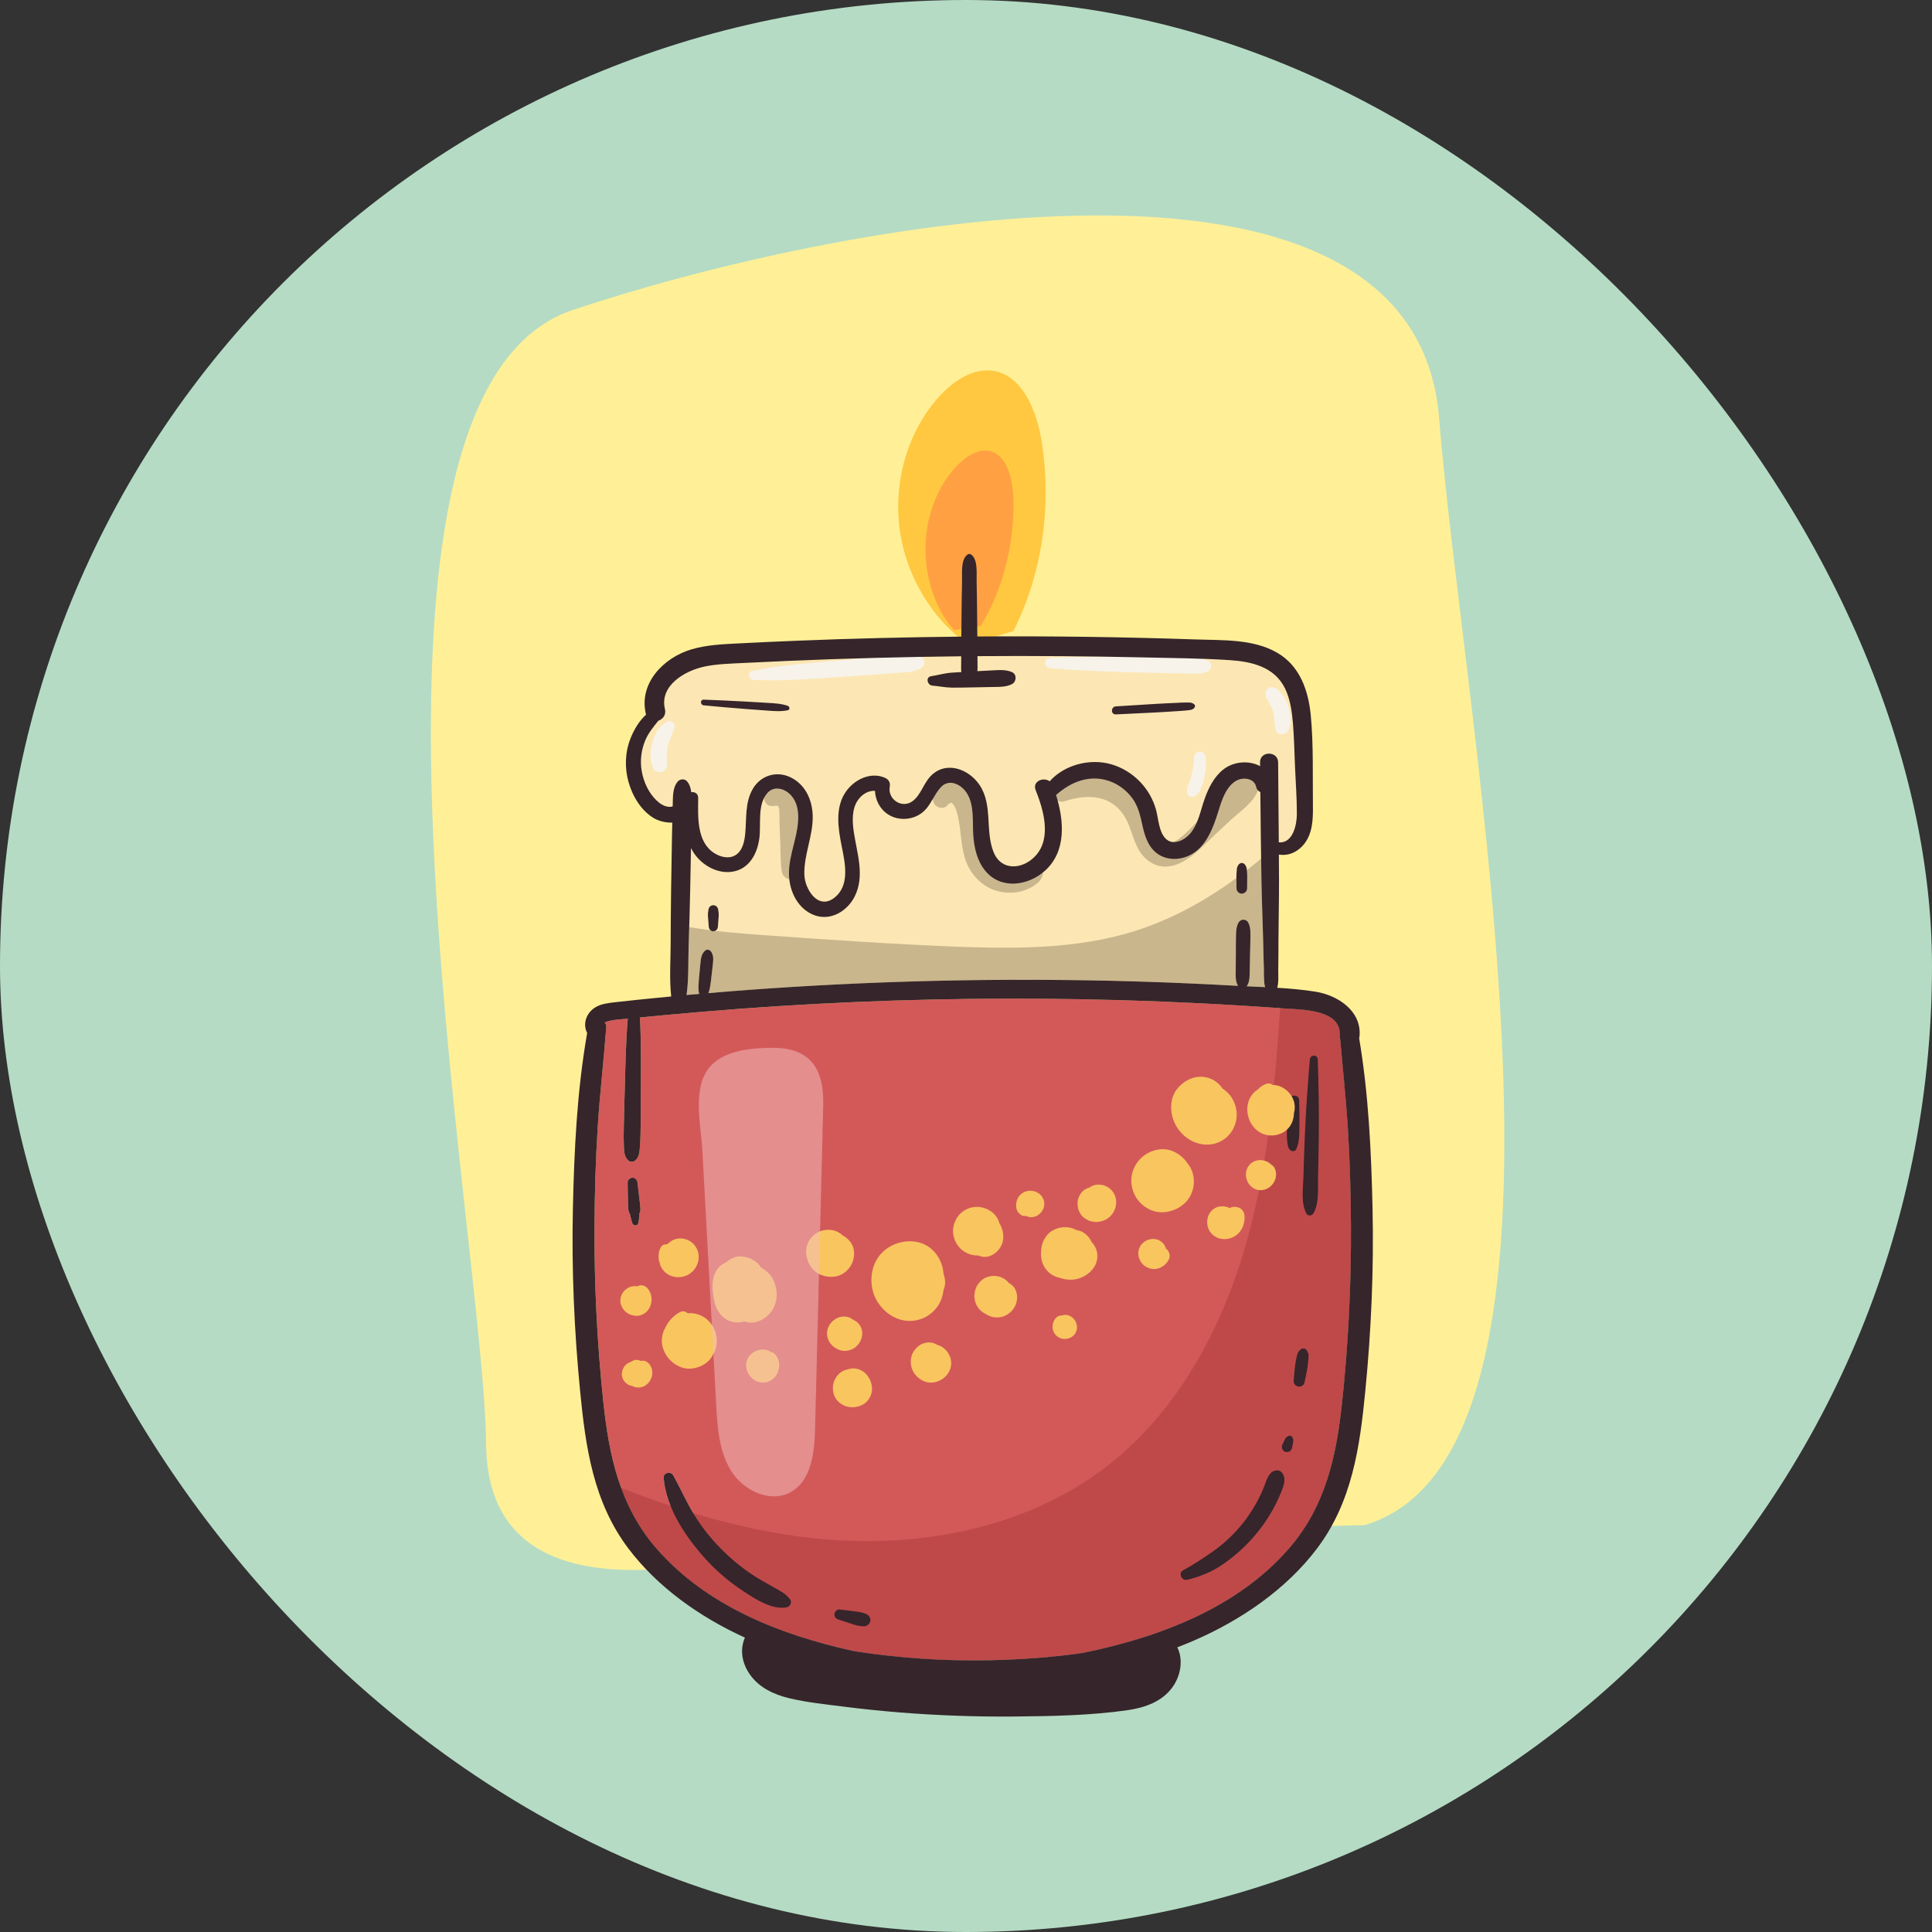 <svg width="210" height="210" viewBox="0 0 210 210" fill="none" xmlns="http://www.w3.org/2000/svg">
    <rect x="0" y="0" width="210" height="210" fill="#333333" stroke="none"/>
    <g clip-path="url(#clip0_2013_2682)">
        <path d="M210 0H0V210H210V0Z" fill="#B5DBC4" />
        <path
            d="M89.145 167.27C86.653 167.116 53.057 179.801 52.84 156.993C52.622 134.183 34.525 42.998 62.236 33.702C89.947 24.406 153.75 11.654 156.429 45.474C159.106 79.295 174.878 157.85 148.329 165.776"
            fill="#FFF097" />
        <path
            d="M105.271 70.065C101.168 67.228 98.303 62.287 97.734 57.062C97.164 51.835 98.902 46.439 102.307 42.86C103.958 41.124 106.27 39.755 108.526 40.436C111.356 41.29 112.721 44.85 113.227 48.01C114.355 55.054 113.257 62.432 110.162 68.589"
            fill="#FFC840" />
        <path
            d="M103.714 68.504C101.644 66.203 100.462 62.638 100.604 59.123C100.744 55.608 102.205 52.219 104.448 50.206C105.536 49.229 106.964 48.564 108.179 49.248C109.704 50.105 110.16 52.602 110.166 54.743C110.181 59.519 108.905 64.284 106.609 68.035"
            fill="#FFA143" />
        <path
            d="M72.74 87.7C72.206 87.673 71.731 87.361 71.357 86.998C70.496 86.164 69.968 85.014 69.757 83.844C69.557 82.732 69.695 81.544 70.126 80.501C70.467 79.678 71.016 79.016 71.56 78.34C72.042 78.174 72.429 77.715 72.277 77.078C71.661 74.503 74.474 72.897 76.562 72.456C77.926 72.168 79.332 72.139 80.719 72.067C82.363 71.983 84.008 71.906 85.653 71.836C91.925 71.568 98.202 71.402 104.479 71.336C104.477 71.668 104.476 71.999 104.473 72.33C104.472 72.57 104.456 72.813 104.499 73.05C104.138 73.072 103.777 73.088 103.417 73.116C102.662 73.174 101.944 73.388 101.199 73.503C100.584 73.597 100.794 74.478 101.337 74.523C102.063 74.582 102.77 74.739 103.501 74.744C104.222 74.748 104.943 74.733 105.664 74.718C106.386 74.704 107.107 74.689 107.828 74.674C108.534 74.66 109.4 74.7 110.03 74.341C110.481 74.084 110.537 73.313 110.03 73.072C109.364 72.754 108.549 72.831 107.828 72.869C107.298 72.896 106.768 72.924 106.237 72.95C106.26 72.745 106.255 72.534 106.254 72.329C106.252 71.993 106.251 71.657 106.248 71.321C112.263 71.276 118.278 71.323 124.291 71.457C127.411 71.526 130.549 71.55 133.664 71.754C136.065 71.911 138.529 72.484 139.674 74.825C140.236 75.974 140.429 77.322 140.534 78.585C140.665 80.157 140.694 81.74 140.76 83.315C140.833 85.038 140.968 86.772 140.963 88.498C140.961 89.64 140.531 91.695 139 91.559C138.981 88.661 138.955 85.764 138.927 82.866C138.915 81.601 136.948 81.598 136.96 82.866C136.961 83.003 136.962 83.141 136.964 83.279C135.777 82.618 134.086 82.764 132.989 83.624C131.959 84.43 131.366 85.629 130.936 86.838C130.492 88.087 130.254 89.554 129.376 90.598C128.769 91.318 127.521 91.962 126.718 91.171C125.958 90.42 125.925 89.028 125.664 88.053C125.03 85.685 123.146 83.753 120.786 83.072C118.486 82.409 115.694 83.117 114.093 84.925C113.415 84.416 112.191 84.929 112.57 85.878C113.417 87.996 114.324 91.07 112.577 93.001C111.199 94.523 108.827 94.737 107.981 92.58C107.068 90.255 107.929 87.487 106.473 85.323C105.282 83.554 102.784 82.649 101.138 84.378C100.375 85.179 100.07 86.463 99.156 87.107C98.012 87.911 96.472 86.873 96.712 85.519C96.797 85.045 96.585 84.703 96.146 84.521C94.554 83.864 92.785 84.779 91.887 86.134C90.752 87.848 91.107 90.072 91.484 91.96C91.855 93.803 92.424 96.291 90.64 97.619C88.886 98.924 87.48 96.624 87.43 95.08C87.361 92.904 88.39 90.855 88.337 88.671C88.296 86.938 87.528 85.243 85.895 84.475C84.364 83.756 82.652 84.304 81.812 85.771C80.96 87.258 81.158 88.963 81.004 90.598C80.925 91.442 80.723 92.467 79.944 92.95C79.225 93.396 78.305 93.153 77.637 92.73C75.701 91.5 75.871 88.74 75.891 86.739C75.895 86.247 75.503 86.049 75.139 86.11C75.083 85.668 74.957 85.249 74.668 84.914C74.433 84.642 73.94 84.66 73.702 84.914C73.07 85.592 73.154 86.698 73.121 87.573C73.12 87.599 73.12 87.625 73.119 87.65C73.008 87.685 72.885 87.706 72.74 87.7Z"
            fill="#FCE7B4" />
        <path
            d="M135.921 102.03C135.921 101.47 135.965 100.756 135.669 100.251C135.438 99.856 134.867 99.878 134.637 100.251C134.34 100.734 134.362 101.426 134.34 101.964C134.329 102.546 134.329 103.127 134.329 103.698C134.329 104.258 134.318 104.818 134.318 105.367C134.318 105.938 134.252 106.629 134.56 107.145L134.571 107.156C134.461 107.156 134.351 107.145 134.241 107.145C128.149 106.794 122.045 106.596 115.953 106.52C103.789 106.388 91.637 106.794 79.518 107.738C78.672 107.804 77.838 107.881 77.004 107.947C77.092 107.727 77.147 107.497 77.179 107.255C77.256 106.827 77.3 106.388 77.355 105.96C77.399 105.543 77.443 105.136 77.487 104.73C77.542 104.28 77.564 103.808 77.289 103.424C77.124 103.204 76.839 103.149 76.62 103.347C76.246 103.676 76.191 104.17 76.136 104.642C76.093 105.049 76.06 105.455 76.016 105.861C75.983 106.267 75.939 106.684 75.928 107.09C75.906 107.409 75.917 107.727 76.005 108.034C75.544 108.078 75.083 108.111 74.633 108.155C74.863 106.399 74.797 104.566 74.852 102.809C74.874 102.129 74.896 101.448 74.918 100.767C74.962 99.417 74.995 98.067 75.017 96.716C75.05 95.202 75.083 93.687 75.105 92.172C75.214 92.38 75.324 92.578 75.456 92.775C76.356 94.082 78.025 95.015 79.638 94.74C81.45 94.433 82.317 92.787 82.537 91.107C82.734 89.581 82.295 87.462 83.404 86.2C83.953 85.574 84.787 85.585 85.457 86.002C86.302 86.54 86.686 87.451 86.752 88.428C86.895 90.69 85.698 92.808 85.753 95.081C85.797 96.914 86.752 98.857 88.574 99.494C90.331 100.109 92.109 99.011 92.899 97.441C94.03 95.18 93.141 92.743 92.801 90.415C92.636 89.285 92.57 87.923 93.273 86.946C93.712 86.321 94.381 85.925 95.106 85.958C95.15 86.979 95.633 87.945 96.533 88.527C97.664 89.252 99.201 89.142 100.244 88.329C101.188 87.572 101.484 86.376 102.296 85.53C103.197 84.586 104.514 85.278 105.107 86.233C105.93 87.55 105.688 89.329 105.798 90.799C105.897 92.183 106.204 93.588 107.116 94.664C108.806 96.716 111.748 96.277 113.57 94.653C115.92 92.556 115.667 89.208 114.789 86.409C116.359 85.003 118.39 84.169 120.508 84.871C121.529 85.212 122.473 85.914 123.099 86.793C123.736 87.682 123.944 88.67 124.175 89.713C124.394 90.701 124.691 91.733 125.426 92.468C126.195 93.237 127.271 93.5 128.324 93.291C130.849 92.797 131.771 90.284 132.452 88.121C132.803 86.957 133.242 85.541 134.351 84.871C135.076 84.432 136.327 84.553 136.536 85.508C136.602 85.816 136.777 86.002 136.997 86.09C137.019 88.505 137.041 90.92 137.074 93.335C137.085 94.137 137.096 94.927 137.107 95.728C137.151 97.847 137.238 99.966 137.293 102.085C137.315 103.138 137.337 104.203 137.381 105.257C137.392 105.828 137.326 106.651 137.513 107.299C136.843 107.266 136.173 107.233 135.504 107.2C135.526 107.178 135.537 107.167 135.559 107.145C135.866 106.662 135.822 105.982 135.833 105.433C135.855 104.862 135.866 104.28 135.877 103.698C135.888 103.149 135.91 102.59 135.921 102.03Z"
            fill="#FCE7B4" />
        <path
            d="M146.844 133.228C146.877 139.639 146.558 146.039 145.878 152.417C145.274 158.104 144.143 163.691 140.093 168.335C134.593 174.636 126.37 177.886 117.731 179.664C116.875 179.785 116.03 179.895 115.184 179.982C112.692 180.257 110.2 180.399 107.697 180.454C102.746 180.575 97.763 180.246 92.867 179.477C84.546 177.666 76.686 174.428 71.372 168.335C69.594 166.293 68.364 164.054 67.508 161.715C66.421 158.74 65.916 155.601 65.587 152.417C64.906 146.039 64.588 139.639 64.621 133.228C64.643 129.65 64.742 126.06 64.961 122.481C65.192 118.859 65.631 115.247 65.894 111.624C65.916 111.427 65.84 111.262 65.719 111.13C66.366 110.834 67.805 110.768 68.035 110.746C68.101 110.746 68.167 110.735 68.233 110.724C68.024 113.238 67.98 115.752 67.914 118.266C67.881 119.605 67.826 120.944 67.805 122.284C67.793 122.953 67.772 123.623 67.805 124.292C67.826 124.94 67.782 125.643 68.266 126.126C68.496 126.345 68.836 126.334 69.067 126.126C69.55 125.687 69.517 125.039 69.561 124.435C69.627 123.722 69.627 122.997 69.638 122.284C69.66 120.944 69.649 119.605 69.649 118.266C69.66 115.708 69.704 113.15 69.55 110.603C70.428 110.515 71.317 110.428 72.196 110.34C74.962 110.087 77.739 109.846 80.517 109.648C86.028 109.231 91.549 108.946 97.071 108.759C108.159 108.397 119.268 108.496 130.355 109.044C133.286 109.187 136.217 109.363 139.148 109.582C139.291 109.593 139.423 109.604 139.566 109.615C141.3 109.736 145.131 109.692 145.592 111.932C145.603 112.107 145.625 112.283 145.636 112.47V112.601C145.625 112.755 145.647 112.876 145.68 112.996C145.944 116.158 146.295 119.32 146.493 122.481C146.723 126.06 146.822 129.65 146.844 133.228Z"
            fill="#D35959" />
        <path
            d="M138.61 159.845C137.903 160.018 137.671 160.874 137.446 161.473C137.234 162.037 136.98 162.583 136.697 163.115C136.115 164.212 135.411 165.241 134.586 166.169C133.761 167.099 132.834 167.944 131.813 168.655C130.789 169.367 129.711 170.093 128.608 170.675C128.025 170.982 128.432 171.867 129.047 171.715C130.428 171.374 131.653 170.896 132.835 170.091C133.966 169.32 135.018 168.424 135.942 167.413C136.867 166.402 137.687 165.282 138.354 164.085C138.703 163.457 139.005 162.807 139.276 162.143C139.545 161.484 139.854 160.627 139.306 160.031C139.131 159.84 138.851 159.786 138.61 159.845Z"
            fill="#FCE7B4" />
        <path
            d="M140.541 156.376C140.526 156.32 140.497 156.267 140.474 156.214C140.444 156.146 140.345 156.077 140.275 156.062C140.186 156.042 140.099 156.051 140.019 156.095C139.933 156.142 139.856 156.203 139.784 156.271C139.701 156.349 139.661 156.459 139.613 156.56C139.544 156.704 139.475 156.849 139.407 156.993C139.356 157.081 139.331 157.174 139.33 157.276C139.336 157.325 139.343 157.376 139.349 157.425C139.376 157.52 139.424 157.602 139.493 157.672C139.544 157.727 139.604 157.765 139.673 157.789C139.817 157.85 139.961 157.85 140.105 157.789C140.174 157.765 140.234 157.727 140.285 157.672C140.354 157.602 140.402 157.52 140.429 157.425C140.462 157.263 140.493 157.1 140.526 156.937C140.534 156.896 140.543 156.855 140.55 156.815C140.554 156.797 140.557 156.78 140.561 156.762C140.583 156.65 140.586 156.589 140.564 156.478C140.556 156.443 140.549 156.409 140.541 156.376Z"
            fill="#FCE7B4" />
        <path
            d="M141.356 146.696C141.218 146.818 141.084 146.971 141.027 147.147C140.983 147.282 140.96 147.427 140.929 147.566C140.87 147.829 140.82 148.088 140.784 148.355C140.704 148.943 140.668 149.538 140.617 150.13C140.592 150.425 140.863 150.68 141.134 150.716C141.41 150.753 141.729 150.581 141.789 150.289C141.901 149.747 142.029 149.205 142.113 148.659C142.16 148.352 142.193 148.051 142.211 147.741C142.22 147.601 142.241 147.453 142.235 147.312C142.229 147.128 142.139 146.94 142.041 146.785C141.885 146.536 141.571 146.506 141.356 146.696Z"
            fill="#FCE7B4" />
        <path
            d="M69.293 128.553C69.259 128.264 69.07 128.015 68.756 128.015C68.47 128.015 68.213 128.261 68.219 128.553C68.234 129.286 68.243 130.02 68.261 130.753C68.266 130.922 68.277 131.091 68.287 131.261C68.293 131.39 68.295 131.521 68.327 131.647C68.358 131.766 68.437 131.863 68.471 131.977C68.566 132.299 68.61 132.636 68.733 132.957C68.842 133.24 69.293 133.304 69.374 132.957C69.42 132.76 69.452 132.562 69.476 132.361C69.496 132.198 69.483 132.013 69.522 131.854C69.537 131.799 69.572 131.744 69.586 131.688C69.618 131.559 69.614 131.434 69.603 131.304C69.587 131.121 69.574 130.937 69.553 130.754C69.472 130.02 69.38 129.286 69.293 128.553Z"
            fill="#FCE7B4" />
        <path
            d="M84.06 172.509C83.363 172.118 82.663 171.73 81.989 171.3C80.653 170.446 79.439 169.429 78.324 168.302C77.207 167.171 76.227 165.919 75.402 164.559C74.578 163.196 73.95 161.735 73.168 160.352C72.909 159.894 72.087 160.07 72.133 160.632C72.411 163.991 74.628 167.214 76.853 169.63C78.018 170.894 79.359 172.004 80.791 172.952C82.071 173.799 83.969 175.046 85.553 174.697C85.885 174.623 86.109 174.15 85.894 173.86C85.413 173.214 84.76 172.902 84.06 172.509Z"
            fill="#FCE7B4" />
        <path
            d="M94.254 175.483C94.177 175.442 94.052 175.391 93.985 175.368C93.866 175.327 93.737 175.284 93.613 175.255C93.33 175.191 93.025 175.156 92.737 175.125C92.239 175.069 91.743 175.009 91.245 174.944C90.975 174.908 90.736 175.181 90.704 175.421C90.667 175.697 90.835 175.941 91.099 176.026C91.576 176.176 92.051 176.332 92.525 176.492C92.75 176.568 92.985 176.644 93.218 176.696C93.385 176.733 93.574 176.754 93.742 176.77C93.998 176.795 94.225 176.741 94.418 176.555C94.57 176.409 94.667 176.128 94.585 175.923C94.513 175.744 94.434 175.578 94.254 175.483Z"
            fill="#FCE7B4" />
        <path
            d="M142.374 115.163C142.13 118.017 141.934 120.848 141.818 123.712C141.762 125.113 141.715 126.512 141.677 127.914C141.642 129.183 141.384 130.738 141.995 131.903C142.151 132.199 142.589 132.175 142.75 131.903C143.418 130.779 143.234 129.173 143.266 127.914C143.301 126.514 143.329 125.113 143.345 123.712C143.38 120.851 143.332 118.02 143.239 115.163C143.22 114.599 142.421 114.614 142.374 115.163Z"
            fill="#FCE7B4" />
        <path
            d="M140.895 124.911C141.277 124.107 141.227 123.125 141.24 122.255C141.253 121.379 141.231 120.502 141.217 119.626C141.206 118.898 140.15 118.914 140.097 119.626C140.033 120.486 139.96 121.344 139.922 122.206C139.904 122.633 139.86 123.068 139.879 123.496C139.897 123.919 139.918 124.411 140.078 124.805C140.207 125.119 140.712 125.295 140.895 124.911Z"
            fill="#FCE7B4" />
        <path
            d="M135.444 94.185C135.393 94.08 135.339 93.984 135.248 93.906C135.08 93.765 134.876 93.764 134.707 93.906C134.616 93.983 134.562 94.08 134.512 94.185C134.435 94.348 134.432 94.516 134.422 94.691C134.409 94.893 134.39 95.096 134.391 95.298C134.393 95.719 134.4 96.139 134.404 96.559C134.407 96.858 134.665 97.146 134.978 97.133C135.292 97.118 135.549 96.88 135.552 96.559C135.557 96.138 135.563 95.718 135.565 95.298C135.567 95.096 135.547 94.893 135.535 94.691C135.523 94.517 135.52 94.347 135.444 94.185Z"
            fill="#FCE7B4" />
        <path
            d="M78.09 99.056C78.085 99.018 78.08 98.98 78.075 98.942C78.053 98.776 78.017 98.664 77.898 98.541C77.71 98.345 77.362 98.344 77.173 98.541C77.08 98.638 77.024 98.738 77.006 98.871C76.998 98.927 76.992 98.981 76.984 99.037C76.973 99.12 76.963 99.202 76.952 99.284C76.933 99.443 76.954 99.601 76.966 99.759C76.991 100.081 77.015 100.403 77.039 100.726C77.059 100.984 77.253 101.235 77.535 101.222C77.821 101.209 78.01 101.004 78.031 100.726C78.055 100.403 78.08 100.081 78.104 99.759C78.116 99.601 78.138 99.443 78.118 99.284C78.108 99.208 78.099 99.132 78.09 99.056Z"
            fill="#FCE7B4" />
        <path
            d="M76.491 76.667C78.034 76.813 79.574 76.955 81.118 77.07C81.89 77.127 82.661 77.184 83.432 77.241C84.168 77.295 84.909 77.355 85.633 77.199C85.888 77.144 85.844 76.801 85.633 76.725C84.934 76.474 84.17 76.443 83.432 76.399C82.661 76.353 81.89 76.308 81.118 76.262C79.576 76.171 78.035 76.108 76.491 76.049C76.087 76.032 76.101 76.629 76.491 76.667Z"
            fill="#FCE7B4" />
        <path
            d="M121.287 77.653C122.758 77.581 124.228 77.509 125.699 77.437C126.407 77.402 127.115 77.353 127.823 77.307C128.204 77.281 128.587 77.266 128.967 77.221C129.277 77.185 129.594 77.192 129.813 76.947C129.908 76.841 129.928 76.663 129.813 76.56C129.562 76.335 129.293 76.359 128.967 76.358C128.586 76.357 128.204 76.382 127.823 76.4C127.115 76.433 126.407 76.461 125.699 76.505C124.228 76.596 122.758 76.688 121.287 76.779C120.729 76.814 120.723 77.681 121.287 77.653Z"
            fill="#FCE7B4" />
        <path
            d="M135.921 102.03C135.921 101.47 135.965 100.756 135.669 100.251C135.438 99.856 134.867 99.878 134.637 100.251C134.34 100.734 134.362 101.426 134.34 101.964C134.329 102.546 134.329 103.128 134.329 103.698C134.329 104.258 134.318 104.818 134.318 105.367C134.318 105.938 134.252 106.629 134.56 107.145L134.571 107.156C134.461 107.156 134.351 107.145 134.241 107.145C128.149 106.794 122.045 106.596 115.953 106.52C103.789 106.388 91.637 106.794 79.518 107.738C78.672 107.804 77.838 107.881 77.004 107.947C77.092 107.727 77.147 107.497 77.179 107.255C77.256 106.827 77.3 106.388 77.355 105.96C77.399 105.543 77.443 105.136 77.487 104.73C77.542 104.28 77.564 103.808 77.289 103.424C77.124 103.204 76.839 103.149 76.62 103.347C76.246 103.676 76.191 104.17 76.136 104.642C76.093 105.049 76.06 105.455 76.016 105.861C75.983 106.267 75.939 106.684 75.928 107.09C75.906 107.409 75.917 107.727 76.005 108.035C75.544 108.078 75.083 108.111 74.633 108.155C74.863 106.399 74.797 104.566 74.852 102.809C74.874 102.129 74.896 101.448 74.918 100.767C77.706 101.261 80.539 101.47 83.371 101.668C90.221 102.151 97.082 102.634 103.943 102.897C110.475 103.139 117.127 103.16 123.363 101.195C128.423 99.593 132.979 96.76 137.074 93.335C137.085 94.137 137.096 94.927 137.107 95.729C137.151 97.847 137.238 99.966 137.293 102.085C137.315 103.139 137.337 104.203 137.381 105.257C137.392 105.828 137.326 106.651 137.513 107.299C136.843 107.266 136.173 107.233 135.504 107.2C135.526 107.178 135.537 107.167 135.559 107.145C135.866 106.662 135.822 105.982 135.833 105.433C135.855 104.862 135.866 104.28 135.877 103.698C135.888 103.15 135.91 102.59 135.921 102.03Z"
            fill="#C9B68D" />
        <path
            d="M87.209 91.182C87.172 90.149 87.179 89.101 87.059 88.073C86.928 86.945 86.476 85.855 85.325 85.455C84.832 85.283 84.217 85.271 83.756 85.539C83.241 85.839 82.948 86.427 83.097 87.009C83.182 87.34 83.544 87.647 83.9 87.619C83.938 87.616 83.975 87.621 84.013 87.618C84.043 87.616 84.245 87.592 84.304 87.579C84.37 87.583 84.493 87.584 84.529 87.572C84.532 87.571 84.528 87.57 84.531 87.569C84.54 87.571 84.537 87.571 84.548 87.573C84.556 87.585 84.567 87.596 84.578 87.602C84.589 87.621 84.599 87.638 84.61 87.657L84.611 87.659C84.639 87.736 84.655 87.815 84.675 87.893C84.684 87.926 84.685 87.927 84.688 87.934C84.689 87.942 84.688 87.938 84.689 87.947C84.699 88.029 84.704 88.112 84.707 88.195C84.728 88.614 84.718 89.034 84.732 89.454C84.762 90.303 84.79 91.154 84.82 92.004C84.852 92.927 84.834 93.877 84.99 94.789C85.088 95.359 85.748 95.695 86.27 95.624C86.879 95.542 87.222 95.066 87.281 94.479C87.389 93.405 87.246 92.263 87.209 91.182Z"
            fill="#C9B68D" />
        <path
            d="M112.381 93.773C111.867 93.711 111.445 94.054 111.012 94.272C110.753 94.402 110.375 94.525 110.137 94.564C109.458 94.673 108.782 94.5 108.216 94.097C107.062 93.277 106.938 91.743 106.806 90.459C106.639 88.829 106.506 86.856 105.253 85.642C104.586 84.997 103.652 84.702 102.75 84.966C101.773 85.251 101.18 86.158 101.463 87.16C101.669 87.887 102.718 88.059 103.103 87.383C103.142 87.368 103.178 87.352 103.231 87.332C103.277 87.295 103.327 87.267 103.377 87.239C103.38 87.239 103.379 87.238 103.382 87.238C103.477 87.291 103.554 87.361 103.635 87.469C103.955 87.898 104.107 88.606 104.215 89.201C104.495 90.725 104.465 92.338 105.076 93.813C105.724 95.378 107.093 96.638 108.794 96.942C109.654 97.095 110.554 97.072 111.379 96.765C112.237 96.446 113.407 95.821 113.369 94.76C113.348 94.178 112.929 93.84 112.381 93.773Z"
            fill="#C9B68D" />
        <path
            d="M135.208 84.397C133.92 84.859 133.043 86.189 132.132 87.173C131.157 88.228 130.183 89.291 129.158 90.298C128.557 90.886 127.436 91.96 126.493 91.631C125.729 91.366 125.502 90.13 125.274 89.472C124.572 87.452 123.341 85.777 121.342 84.886C119.188 83.924 116.608 84.062 114.785 85.604C114.096 86.185 114.831 87.382 115.661 87.109C117.909 86.369 120.365 86.286 121.956 88.338C123.196 89.935 123.079 92.252 124.786 93.538C126.878 95.115 129.126 93.562 130.687 92.05C131.71 91.057 132.742 90.077 133.793 89.114C134.824 88.169 136.237 87.257 136.726 85.918C137.04 85.058 136.063 84.09 135.208 84.397Z"
            fill="#C9B68D" />
        <path
            d="M100.173 71.475C99.535 71.162 98.78 71.182 98.081 71.235C97.31 71.294 96.54 71.354 95.77 71.412C94.183 71.534 92.598 71.68 91.011 71.816C87.916 72.082 84.816 72.294 81.77 72.929C81.204 73.046 81.369 73.87 81.901 73.897C84.988 74.06 88.065 73.795 91.146 73.589C92.643 73.489 94.139 73.398 95.633 73.283C96.404 73.224 97.174 73.165 97.944 73.107C98.675 73.051 99.554 73.018 100.172 72.586C100.537 72.332 100.641 71.705 100.173 71.475Z"
            fill="#F7F3EB" />
        <path
            d="M131.363 71.873C130.795 71.502 130.078 71.527 129.419 71.514C128.692 71.499 127.965 71.487 127.237 71.472C125.782 71.445 124.328 71.42 122.873 71.403C119.96 71.37 117.057 71.365 114.146 71.507C113.421 71.543 113.437 72.559 114.146 72.623C117.053 72.881 119.956 72.989 122.873 73.072C124.328 73.112 125.782 73.145 127.237 73.175C127.965 73.19 128.691 73.207 129.419 73.22C130.079 73.232 130.779 73.274 131.363 72.925C131.768 72.681 131.743 72.121 131.363 71.873Z"
            fill="#F7F3EB" />
        <path
            d="M140.038 76.82C139.904 76.417 139.731 76.012 139.493 75.659C139.214 75.246 138.774 74.677 138.213 74.703C137.827 74.722 137.594 74.993 137.552 75.364C137.508 75.765 137.851 76.177 138.031 76.514C138.069 76.586 138.104 76.658 138.141 76.731C138.158 76.767 138.177 76.803 138.194 76.839C138.198 76.846 138.226 76.913 138.237 76.935L138.238 76.939C138.253 76.977 138.267 77.015 138.28 77.053C138.311 77.139 138.338 77.226 138.364 77.312C138.409 77.468 138.445 77.626 138.473 77.786C138.476 77.797 138.479 77.823 138.483 77.849C138.484 77.862 138.486 77.874 138.486 77.881C138.494 77.961 138.499 78.043 138.504 78.123C138.528 78.524 138.558 78.916 138.652 79.309C138.802 79.931 139.641 79.979 139.959 79.479C140.46 78.692 140.32 77.663 140.038 76.82Z"
            fill="#F7F3EB" />
        <path
            d="M131.043 82.331C131.011 82.004 130.775 81.685 130.412 81.701C130.066 81.717 129.789 81.978 129.782 82.331C129.779 82.503 129.77 82.673 129.756 82.844C129.749 82.924 129.741 83.003 129.732 83.083C129.73 83.102 129.73 83.102 129.728 83.113C129.716 83.194 129.704 83.274 129.694 83.356C129.693 83.362 129.663 83.579 129.685 83.442C129.67 83.532 129.656 83.622 129.64 83.711C129.611 83.868 129.577 84.024 129.539 84.179C129.461 84.489 129.357 84.79 129.253 85.092C129.202 85.243 129.141 85.39 129.091 85.54C129.009 85.782 128.998 85.986 129.046 86.236C129.116 86.613 129.555 86.696 129.846 86.562C130.259 86.372 130.426 85.924 130.59 85.532C130.727 85.207 130.824 84.865 130.901 84.52C131.06 83.794 131.114 83.07 131.043 82.331Z"
            fill="#F7F3EB" />
        <path
            d="M73.107 78.508C72.861 78.324 72.57 78.362 72.341 78.554C72.306 78.582 72.272 78.613 72.237 78.641C72.296 78.593 72.196 78.67 72.185 78.679C72.074 78.756 71.966 78.838 71.861 78.924C71.682 79.069 71.527 79.266 71.416 79.467C71.199 79.863 71.022 80.293 70.903 80.73C70.654 81.642 70.613 82.667 71.02 83.535C71.163 83.842 71.613 84.005 71.927 83.904C72.266 83.794 72.513 83.495 72.516 83.13C72.518 82.772 72.475 82.418 72.479 82.06C72.481 81.88 72.494 81.701 72.514 81.522C72.517 81.494 72.52 81.466 72.524 81.438C72.525 81.429 72.525 81.433 72.527 81.42C72.544 81.331 72.559 81.242 72.578 81.154C72.616 80.979 72.664 80.805 72.721 80.635C72.75 80.551 72.782 80.466 72.815 80.383C72.739 80.58 72.85 80.31 72.866 80.274C72.96 80.071 73.049 79.862 73.107 79.646C73.129 79.565 73.148 79.481 73.177 79.402C73.197 79.332 73.201 79.322 73.191 79.374C73.213 79.335 73.235 79.297 73.258 79.26C73.405 79.011 73.335 78.678 73.107 78.508Z"
            fill="#F7F3EB" />
        <path
            d="M146.844 133.228C146.877 139.639 146.558 146.039 145.878 152.417C145.274 158.103 144.143 163.691 140.093 168.335C134.593 174.636 126.37 177.885 117.731 179.664C116.875 179.784 116.029 179.894 115.184 179.982C112.692 180.256 110.2 180.399 107.697 180.454C102.746 180.575 97.763 180.245 92.867 179.477C84.545 177.666 76.685 174.427 71.372 168.335C69.594 166.293 68.364 164.053 67.508 161.715C74.49 164.47 81.702 166.567 89.145 167.27C100.156 168.313 111.803 166.051 120.508 159.223C128.083 153.273 132.858 144.337 135.482 135.061C137.809 126.795 138.567 118.178 139.148 109.582C139.291 109.593 139.423 109.604 139.566 109.615C141.3 109.736 145.131 109.692 145.592 111.931C145.603 112.107 145.625 112.283 145.636 112.469V112.601C145.625 112.755 145.647 112.875 145.68 112.996C145.944 116.158 146.295 119.319 146.493 122.481C146.723 126.06 146.822 129.649 146.844 133.228Z"
            fill="#BF4949" />
        <path
            d="M149.19 131.368C149.055 125.213 148.761 118.954 147.734 112.845C147.756 112.769 147.772 112.689 147.778 112.602C148 109.859 145.386 108.176 142.994 107.792C141.625 107.571 140.229 107.452 138.828 107.368C139.009 106.754 138.93 105.973 138.941 105.407C138.961 104.347 138.959 103.287 138.963 102.227C138.974 100.06 139.029 97.894 139.024 95.725C139.022 94.779 139.013 93.834 139.008 92.888C140.044 93.061 141.052 92.622 141.748 91.749C142.667 90.598 142.726 89.069 142.709 87.659C142.668 84.396 142.783 81.069 142.482 77.819C142.231 75.098 141.309 72.378 138.811 70.941C136.192 69.434 132.87 69.606 129.954 69.505C122.05 69.231 114.139 69.129 106.231 69.183C106.224 68.399 106.22 67.615 106.21 66.83C106.193 65.608 106.187 64.385 106.155 63.163C106.133 62.333 106.322 60.782 105.53 60.258C105.437 60.196 105.288 60.196 105.195 60.258C104.398 60.787 104.592 62.324 104.57 63.163C104.538 64.385 104.53 65.608 104.515 66.83C104.505 67.619 104.5 68.409 104.494 69.198C98.502 69.257 92.511 69.404 86.524 69.648C84.492 69.73 82.46 69.823 80.428 69.928C78.667 70.018 76.857 70.078 75.155 70.584C72.129 71.484 69.392 74.27 70.212 77.646C70.215 77.658 70.22 77.667 70.223 77.679C69.466 78.368 68.915 79.311 68.543 80.239C67.941 81.742 67.879 83.431 68.314 84.987C68.741 86.515 69.674 88.104 71.07 88.929C71.603 89.244 72.356 89.436 73.076 89.414C73.067 89.817 73.053 90.219 73.046 90.621C73.013 92.652 72.979 94.683 72.946 96.715C72.913 98.697 72.907 100.68 72.897 102.662C72.888 104.521 72.749 106.454 72.957 108.312C71.746 108.428 70.534 108.542 69.323 108.67C68.462 108.761 67.601 108.85 66.743 108.952C66.033 109.037 65.314 109.119 64.691 109.505C63.719 110.108 63.311 111.314 63.823 112.28C62.717 118.567 62.41 125.022 62.271 131.366C62.125 138.006 62.413 144.66 63.063 151.277C63.645 157.211 64.466 163.252 68.322 168.341C71.447 172.465 75.958 175.717 80.968 178.002C80.383 179.353 80.667 180.821 81.528 182.034C82.534 183.454 84.132 184.192 85.784 184.589C87.682 185.044 89.662 185.244 91.597 185.491C93.668 185.755 95.746 185.97 97.827 186.137C101.99 186.471 106.167 186.616 110.343 186.577C114.394 186.538 118.541 186.465 122.557 185.89C124.441 185.621 126.362 184.952 127.489 183.325C128.339 182.099 128.638 180.409 127.968 179.057C128.491 178.855 129.013 178.646 129.529 178.427C134.92 176.127 139.812 172.727 143.136 168.341C146.992 163.252 147.812 157.211 148.395 151.277C149.046 144.662 149.335 138.008 149.19 131.368ZM72.74 87.7C72.206 87.673 71.731 87.362 71.357 86.998C70.496 86.164 69.968 85.014 69.757 83.844C69.556 82.732 69.695 81.544 70.126 80.501C70.467 79.678 71.016 79.016 71.56 78.34C72.042 78.174 72.429 77.715 72.277 77.078C71.661 74.503 74.474 72.897 76.562 72.456C77.926 72.168 79.332 72.139 80.719 72.067C82.363 71.983 84.008 71.906 85.653 71.836C91.925 71.568 98.202 71.402 104.479 71.336C104.477 71.668 104.475 71.999 104.473 72.33C104.472 72.57 104.456 72.813 104.499 73.05C104.138 73.072 103.777 73.088 103.417 73.116C102.662 73.174 101.944 73.388 101.199 73.503C100.584 73.598 100.794 74.478 101.337 74.523C102.063 74.582 102.77 74.739 103.501 74.744C104.222 74.748 104.943 74.733 105.664 74.718C106.386 74.704 107.107 74.689 107.828 74.675C108.534 74.66 109.4 74.7 110.03 74.341C110.481 74.084 110.537 73.313 110.03 73.072C109.364 72.754 108.549 72.831 107.828 72.869C107.298 72.896 106.768 72.924 106.237 72.95C106.26 72.745 106.255 72.534 106.254 72.329C106.252 71.993 106.251 71.657 106.248 71.321C112.263 71.276 118.278 71.323 124.291 71.457C127.411 71.526 130.549 71.55 133.664 71.754C136.065 71.912 138.529 72.484 139.674 74.825C140.236 75.974 140.428 77.322 140.534 78.585C140.665 80.157 140.694 81.74 140.76 83.315C140.833 85.039 140.968 86.772 140.963 88.498C140.961 89.64 140.531 91.695 139 91.559C138.981 88.661 138.955 85.764 138.927 82.866C138.915 81.602 136.947 81.598 136.96 82.866C136.961 83.003 136.962 83.142 136.964 83.279C135.777 82.618 134.086 82.764 132.989 83.624C131.959 84.43 131.366 85.629 130.936 86.838C130.492 88.087 130.254 89.554 129.376 90.598C128.769 91.318 127.521 91.962 126.718 91.171C125.958 90.42 125.925 89.028 125.664 88.053C125.03 85.685 123.146 83.753 120.786 83.073C118.486 82.409 115.694 83.118 114.093 84.925C113.415 84.416 112.191 84.929 112.57 85.878C113.417 87.996 114.324 91.07 112.577 93.001C111.199 94.523 108.827 94.737 107.981 92.58C107.068 90.255 107.929 87.487 106.473 85.323C105.282 83.554 102.784 82.649 101.138 84.378C100.375 85.179 100.07 86.463 99.156 87.107C98.012 87.911 96.472 86.873 96.712 85.519C96.797 85.045 96.585 84.703 96.146 84.522C94.554 83.864 92.785 84.779 91.887 86.134C90.752 87.848 91.107 90.072 91.484 91.96C91.854 93.803 92.424 96.291 90.64 97.619C88.886 98.924 87.48 96.624 87.43 95.08C87.361 92.904 88.39 90.855 88.337 88.671C88.296 86.938 87.528 85.243 85.895 84.475C84.364 83.756 82.652 84.304 81.812 85.771C80.96 87.258 81.158 88.963 81.004 90.598C80.925 91.442 80.723 92.467 79.944 92.95C79.225 93.396 78.305 93.153 77.637 92.73C75.701 91.5 75.871 88.74 75.891 86.739C75.895 86.247 75.503 86.05 75.139 86.11C75.083 85.668 74.957 85.249 74.668 84.915C74.433 84.642 73.94 84.66 73.702 84.915C73.07 85.592 73.154 86.698 73.121 87.573C73.12 87.599 73.12 87.625 73.119 87.65C73.008 87.685 72.885 87.706 72.74 87.7ZM135.666 100.255C135.435 99.859 134.872 99.878 134.636 100.255C134.336 100.733 134.358 101.421 134.342 101.968C134.326 102.546 134.335 103.124 134.33 103.702C134.326 104.258 134.323 104.815 134.319 105.371C134.315 105.942 134.25 106.633 134.559 107.14C134.563 107.147 134.569 107.151 134.573 107.158C134.462 107.152 134.35 107.148 134.239 107.142C128.148 106.799 122.049 106.593 115.948 106.525C103.795 106.389 91.634 106.791 79.516 107.738C78.677 107.804 77.838 107.88 77.001 107.951C77.089 107.733 77.144 107.498 77.184 107.26C77.254 106.826 77.305 106.391 77.354 105.955C77.4 105.547 77.445 105.14 77.491 104.731C77.542 104.286 77.568 103.812 77.287 103.431C77.12 103.204 76.844 103.151 76.624 103.345C76.249 103.679 76.186 104.169 76.137 104.641C76.094 105.049 76.059 105.458 76.02 105.865C75.982 106.274 75.941 106.68 75.924 107.089C75.909 107.405 75.913 107.733 76.004 108.036C75.546 108.076 75.087 108.11 74.628 108.152C74.867 106.398 74.798 104.565 74.853 102.809C74.916 100.778 74.982 98.748 75.021 96.716C75.051 95.202 75.079 93.688 75.109 92.174C75.211 92.378 75.322 92.578 75.455 92.771C76.361 94.086 78.024 95.017 79.645 94.744C81.455 94.439 82.32 92.785 82.539 91.111C82.737 89.585 82.297 87.464 83.405 86.201C83.954 85.575 84.785 85.586 85.457 86.008C86.303 86.538 86.688 87.456 86.752 88.425C86.901 90.692 85.705 92.813 85.76 95.082C85.803 96.916 86.751 98.858 88.575 99.498C90.332 100.115 92.117 99.011 92.901 97.441C94.029 95.184 93.144 92.742 92.801 90.413C92.634 89.281 92.572 87.921 93.271 86.943C93.712 86.325 94.387 85.924 95.103 85.956C95.156 86.979 95.631 87.945 96.54 88.528C97.665 89.25 99.202 89.147 100.241 88.328C101.19 87.579 101.486 86.382 102.296 85.537C103.203 84.591 104.519 85.28 105.113 86.24C105.928 87.556 105.687 89.334 105.795 90.807C105.895 92.185 106.211 93.586 107.112 94.671C108.809 96.719 111.753 96.282 113.572 94.657C115.926 92.555 115.666 89.206 114.789 86.415C116.363 85.001 118.393 84.174 120.509 84.873C121.536 85.212 122.47 85.915 123.099 86.793C123.735 87.681 123.947 88.673 124.179 89.719C124.398 90.702 124.694 91.735 125.425 92.469C126.196 93.243 127.277 93.501 128.331 93.293C130.855 92.795 131.776 90.287 132.448 88.12C132.807 86.961 133.244 85.545 134.35 84.877C135.076 84.44 136.331 84.56 136.535 85.515C136.601 85.821 136.777 86.006 136.994 86.095C137.024 89.306 137.058 92.518 137.112 95.729C137.148 97.848 137.244 99.966 137.295 102.086C137.322 103.145 137.337 104.206 137.377 105.264C137.398 105.831 137.332 106.653 137.51 107.298C136.839 107.266 136.172 107.234 135.505 107.203C135.523 107.182 135.542 107.164 135.557 107.141C135.867 106.662 135.826 105.986 135.838 105.436C135.851 104.859 135.864 104.28 135.877 103.703C135.89 103.146 135.909 102.59 135.916 102.033C135.922 101.466 135.961 100.759 135.666 100.255ZM145.88 152.421C145.277 158.098 144.141 163.687 140.089 168.335C134.593 174.641 126.369 177.887 117.727 179.664C116.879 179.785 116.029 179.896 115.179 179.987C112.693 180.255 110.196 180.403 107.697 180.459C102.743 180.57 97.765 180.241 92.867 179.479C84.543 177.664 76.684 174.429 71.372 168.334C67.322 163.686 66.185 158.097 65.583 152.42C64.905 146.042 64.584 139.635 64.62 133.231C64.64 129.645 64.741 126.063 64.968 122.483C65.197 118.859 65.629 115.249 65.898 111.628C65.912 111.43 65.842 111.265 65.723 111.134C66.371 110.832 67.806 110.77 68.035 110.747C68.102 110.741 68.17 110.734 68.237 110.727C68.023 113.235 67.983 115.75 67.914 118.266C67.877 119.604 67.83 120.942 67.809 122.281C67.799 122.95 67.776 123.621 67.805 124.289C67.833 124.936 67.78 125.646 68.271 126.123C68.497 126.342 68.841 126.331 69.069 126.123C69.548 125.686 69.517 125.042 69.566 124.433C69.625 123.718 69.626 122.999 69.637 122.281C69.657 120.943 69.65 119.604 69.653 118.266C69.661 115.707 69.7 113.152 69.553 110.599C70.434 110.512 71.313 110.423 72.193 110.342C74.968 110.085 77.744 109.847 80.522 109.642C86.032 109.236 91.549 108.941 97.071 108.76C108.163 108.397 119.269 108.495 130.353 109.048C133.425 109.2 136.494 109.389 139.56 109.612C141.298 109.738 145.131 109.697 145.59 111.931C145.603 112.108 145.62 112.285 145.635 112.463C145.634 112.51 145.642 112.552 145.637 112.601C145.625 112.75 145.644 112.877 145.679 112.993C145.945 116.157 146.294 119.314 146.495 122.482C146.722 126.062 146.823 129.645 146.843 133.23C146.879 139.636 146.557 146.043 145.88 152.421Z"
            fill="#36252B" />
        <path
            d="M138.61 159.845C137.903 160.018 137.671 160.874 137.446 161.473C137.234 162.037 136.981 162.583 136.697 163.115C136.115 164.212 135.411 165.241 134.586 166.169C133.761 167.099 132.834 167.944 131.813 168.655C130.789 169.367 129.711 170.093 128.608 170.675C128.025 170.982 128.432 171.867 129.047 171.715C130.428 171.374 131.653 170.896 132.835 170.091C133.966 169.32 135.018 168.424 135.942 167.413C136.867 166.402 137.688 165.282 138.354 164.085C138.703 163.457 139.005 162.807 139.276 162.143C139.545 161.484 139.855 160.627 139.306 160.031C139.131 159.84 138.851 159.786 138.61 159.845Z"
            fill="#36252B" />
        <path
            d="M140.541 156.376C140.526 156.32 140.497 156.268 140.474 156.215C140.444 156.147 140.345 156.078 140.275 156.062C140.186 156.042 140.099 156.051 140.019 156.095C139.933 156.142 139.856 156.204 139.784 156.272C139.701 156.35 139.661 156.46 139.613 156.561C139.544 156.704 139.475 156.849 139.407 156.993C139.356 157.081 139.331 157.174 139.33 157.276C139.336 157.326 139.343 157.376 139.349 157.426C139.376 157.52 139.424 157.602 139.493 157.673C139.544 157.728 139.604 157.766 139.673 157.789C139.817 157.851 139.961 157.851 140.105 157.789C140.174 157.766 140.234 157.728 140.285 157.673C140.354 157.602 140.402 157.52 140.429 157.426C140.462 157.263 140.493 157.101 140.526 156.937C140.534 156.897 140.543 156.856 140.55 156.815C140.554 156.798 140.557 156.78 140.561 156.763C140.583 156.651 140.586 156.589 140.564 156.478C140.556 156.443 140.549 156.409 140.541 156.376Z"
            fill="#36252B" />
        <path
            d="M141.356 146.695C141.218 146.817 141.084 146.971 141.027 147.147C140.983 147.282 140.96 147.427 140.929 147.566C140.87 147.828 140.82 148.087 140.784 148.354C140.704 148.943 140.668 149.538 140.617 150.129C140.592 150.425 140.863 150.679 141.134 150.715C141.41 150.753 141.729 150.58 141.789 150.288C141.901 149.746 142.029 149.205 142.113 148.658C142.16 148.352 142.193 148.05 142.211 147.741C142.22 147.6 142.241 147.453 142.235 147.311C142.229 147.128 142.139 146.939 142.041 146.784C141.885 146.535 141.571 146.506 141.356 146.695Z"
            fill="#36252B" />
        <path
            d="M69.293 128.553C69.259 128.264 69.07 128.015 68.756 128.015C68.47 128.015 68.213 128.261 68.219 128.553C68.234 129.286 68.243 130.02 68.261 130.753C68.266 130.922 68.277 131.091 68.287 131.261C68.293 131.39 68.295 131.521 68.327 131.647C68.358 131.766 68.437 131.863 68.471 131.977C68.566 132.299 68.61 132.636 68.733 132.957C68.842 133.24 69.293 133.304 69.374 132.957C69.42 132.76 69.452 132.562 69.476 132.361C69.496 132.198 69.483 132.013 69.522 131.854C69.537 131.799 69.572 131.744 69.586 131.688C69.618 131.559 69.614 131.434 69.603 131.304C69.587 131.121 69.574 130.937 69.553 130.754C69.472 130.02 69.38 129.286 69.293 128.553Z"
            fill="#36252B" />
        <path
            d="M84.06 172.509C83.363 172.118 82.663 171.73 81.989 171.3C80.653 170.446 79.439 169.429 78.324 168.302C77.207 167.171 76.227 165.919 75.402 164.559C74.578 163.196 73.95 161.735 73.168 160.352C72.909 159.894 72.087 160.07 72.133 160.632C72.411 163.991 74.628 167.214 76.853 169.63C78.018 170.894 79.359 172.004 80.791 172.952C82.071 173.799 83.969 175.046 85.553 174.697C85.885 174.623 86.109 174.15 85.894 173.86C85.413 173.214 84.76 172.902 84.06 172.509Z"
            fill="#36252B" />
        <path
            d="M94.254 175.483C94.177 175.442 94.052 175.391 93.985 175.368C93.866 175.327 93.737 175.284 93.613 175.255C93.33 175.191 93.025 175.156 92.737 175.125C92.239 175.069 91.743 175.009 91.245 174.944C90.975 174.908 90.736 175.181 90.704 175.421C90.667 175.697 90.835 175.941 91.099 176.026C91.576 176.176 92.051 176.332 92.525 176.492C92.75 176.568 92.985 176.644 93.218 176.696C93.385 176.733 93.574 176.754 93.742 176.77C93.998 176.795 94.225 176.741 94.418 176.555C94.57 176.409 94.667 176.128 94.585 175.923C94.513 175.744 94.434 175.578 94.254 175.483Z"
            fill="#36252B" />
        <path
            d="M142.374 115.162C142.13 118.016 141.934 120.847 141.818 123.712C141.762 125.112 141.715 126.512 141.677 127.914C141.642 129.183 141.384 130.737 141.995 131.902C142.151 132.198 142.589 132.174 142.75 131.902C143.418 130.779 143.234 129.173 143.266 127.914C143.301 126.513 143.329 125.112 143.345 123.712C143.38 120.851 143.332 118.02 143.239 115.162C143.22 114.599 142.421 114.613 142.374 115.162Z"
            fill="#36252B" />
        <path
            d="M140.895 124.911C141.277 124.107 141.227 123.125 141.24 122.255C141.253 121.379 141.231 120.502 141.217 119.626C141.206 118.898 140.15 118.914 140.097 119.626C140.033 120.486 139.96 121.344 139.922 122.206C139.904 122.633 139.86 123.068 139.879 123.496C139.897 123.919 139.918 124.411 140.078 124.805C140.207 125.119 140.712 125.295 140.895 124.911Z"
            fill="#36252B" />
        <path
            d="M135.444 94.185C135.393 94.08 135.339 93.984 135.248 93.906C135.08 93.765 134.876 93.764 134.707 93.906C134.616 93.983 134.562 94.08 134.512 94.185C134.435 94.348 134.432 94.516 134.422 94.691C134.409 94.893 134.39 95.096 134.391 95.298C134.393 95.719 134.4 96.139 134.404 96.559C134.407 96.858 134.665 97.146 134.978 97.133C135.292 97.118 135.549 96.88 135.552 96.559C135.557 96.138 135.563 95.718 135.565 95.298C135.567 95.096 135.547 94.893 135.535 94.691C135.523 94.517 135.52 94.347 135.444 94.185Z"
            fill="#36252B" />
        <path
            d="M78.09 99.056C78.085 99.018 78.08 98.98 78.075 98.942C78.053 98.776 78.017 98.664 77.898 98.541C77.71 98.345 77.362 98.344 77.173 98.541C77.08 98.638 77.024 98.738 77.006 98.871C76.998 98.927 76.992 98.981 76.984 99.037C76.973 99.12 76.963 99.202 76.952 99.284C76.933 99.443 76.954 99.601 76.966 99.759C76.991 100.081 77.015 100.403 77.039 100.726C77.059 100.984 77.253 101.235 77.535 101.222C77.821 101.209 78.01 101.004 78.031 100.726C78.055 100.403 78.08 100.081 78.104 99.759C78.116 99.601 78.138 99.443 78.118 99.284C78.108 99.208 78.099 99.132 78.09 99.056Z"
            fill="#36252B" />
        <path
            d="M76.491 76.667C78.034 76.813 79.574 76.956 81.118 77.07C81.89 77.127 82.661 77.184 83.432 77.241C84.168 77.295 84.909 77.356 85.633 77.2C85.888 77.145 85.844 76.801 85.633 76.725C84.934 76.474 84.17 76.443 83.432 76.399C82.661 76.353 81.89 76.308 81.118 76.262C79.576 76.171 78.035 76.108 76.491 76.049C76.087 76.033 76.101 76.63 76.491 76.667Z"
            fill="#36252B" />
        <path
            d="M121.287 77.653C122.758 77.582 124.228 77.509 125.699 77.438C126.407 77.403 127.115 77.353 127.823 77.307C128.204 77.282 128.587 77.266 128.967 77.222C129.277 77.185 129.594 77.193 129.813 76.947C129.908 76.842 129.928 76.664 129.813 76.561C129.562 76.336 129.293 76.36 128.967 76.359C128.586 76.358 128.204 76.383 127.823 76.4C127.115 76.433 126.407 76.462 125.699 76.506C124.228 76.597 122.758 76.688 121.287 76.779C120.729 76.814 120.723 77.681 121.287 77.653Z"
            fill="#36252B" />
        <path
            d="M102.58 138.56C102.572 138.505 102.564 138.451 102.552 138.396C102.461 137.282 101.898 136.2 100.975 135.549C99.422 134.454 97.099 134.864 95.827 136.205C94.43 137.679 94.364 140.148 95.558 141.77C96.218 142.666 97.184 143.361 98.303 143.534C99.453 143.711 100.559 143.37 101.412 142.574C102.107 141.925 102.464 141.085 102.554 140.212C102.56 140.201 102.566 140.191 102.572 140.179C102.79 139.655 102.773 139.067 102.58 138.56Z"
            fill="#F9C55F" />
        <path
            d="M108.628 132.958C108.625 132.947 108.626 132.934 108.623 132.922C108.315 131.908 107.427 131.292 106.398 131.194C105.404 131.1 104.393 131.641 103.925 132.523C103.692 132.964 103.554 133.481 103.597 133.983C103.649 134.58 103.871 135.097 104.253 135.557C104.762 136.167 105.581 136.504 106.377 136.466C106.416 136.483 106.45 136.51 106.491 136.525C107.599 136.943 108.807 135.956 109.008 134.884C109.132 134.217 108.984 133.523 108.628 132.958Z"
            fill="#F9C55F" />
        <path
            d="M110.275 140.008C110.108 139.75 109.874 139.566 109.613 139.422C109.584 139.387 109.567 139.347 109.535 139.314C109.142 138.89 108.499 138.648 107.925 138.688C107.585 138.713 107.266 138.788 106.97 138.962C106.678 139.132 106.442 139.379 106.258 139.661C105.922 140.179 105.834 140.871 105.994 141.463C106.168 142.111 106.657 142.623 107.249 142.884C107.695 143.171 108.241 143.257 108.771 143.163C109.382 143.054 109.948 142.633 110.261 142.103C110.63 141.486 110.673 140.623 110.275 140.008Z"
            fill="#F9C55F" />
        <path
            d="M92.799 135.832C92.683 135.143 92.19 134.606 91.59 134.282C91.385 134.096 91.159 133.937 90.887 133.828C90.19 133.546 89.294 133.655 88.674 134.077C87.956 134.564 87.542 135.423 87.632 136.293C87.725 137.179 88.173 138.013 88.979 138.448C89.814 138.897 90.924 138.93 91.723 138.376C92.554 137.797 92.965 136.83 92.799 135.832Z"
            fill="#F9C55F" />
        <path
            d="M93.535 144.172C93.496 144.09 93.441 144.023 93.385 143.95C93.323 143.871 93.269 143.799 93.193 143.736C93.048 143.618 92.905 143.533 92.749 143.46C92.588 143.336 92.408 143.233 92.211 143.17C91.758 143.024 91.219 143.118 90.818 143.364C90.408 143.617 90.086 144.017 89.956 144.485C89.829 144.947 89.904 145.47 90.159 145.877C90.423 146.295 90.809 146.582 91.273 146.743C91.464 146.81 91.681 146.84 91.882 146.832C92.18 146.821 92.415 146.753 92.682 146.627C92.862 146.541 93.031 146.41 93.168 146.268C93.31 146.122 93.44 145.95 93.523 145.764C93.642 145.498 93.715 145.265 93.723 144.967C93.734 144.684 93.656 144.425 93.535 144.172Z"
            fill="#F9C55F" />
        <path
            d="M102.772 146.711C102.607 146.542 102.405 146.392 102.189 146.296C102.088 146.251 101.982 146.219 101.877 146.185C101.54 145.962 101.133 145.879 100.724 145.934C100.137 146.013 99.665 146.375 99.336 146.854C99.013 147.322 98.941 147.897 99.035 148.444C99.115 148.907 99.393 149.383 99.743 149.694C100.157 150.059 100.687 150.306 101.25 150.285C102.369 150.245 103.365 149.347 103.393 148.203C103.405 147.652 103.154 147.102 102.772 146.711Z"
            fill="#F9C55F" />
        <path
            d="M119.158 135.811C119.032 135.478 118.844 135.194 118.617 134.951C118.612 134.941 118.611 134.932 118.607 134.922C118.341 134.336 117.763 133.832 117.119 133.721C117.083 133.715 117.046 133.719 117.01 133.715C116.024 133.122 114.566 133.366 113.826 134.237C113.376 134.769 113.164 135.415 113.163 136.065C113.053 137.286 113.719 138.447 114.932 138.832C115.005 138.856 115.082 138.865 115.157 138.882C115.866 139.142 116.667 139.18 117.351 138.936C117.993 138.706 118.545 138.31 118.921 137.736C119.282 137.186 119.392 136.432 119.158 135.811Z"
            fill="#F9C55F" />
        <path
            d="M116.111 136.076L116.113 136.08C116.116 136.087 116.119 136.089 116.123 136.094C116.124 136.097 116.126 136.098 116.127 136.1C116.126 136.097 116.125 136.093 116.124 136.089C116.12 136.086 116.115 136.08 116.111 136.076Z"
            fill="#F9C55F" />
        <path
            d="M120.798 129.344C120.668 129.208 120.507 129.084 120.339 128.997C120.171 128.911 119.986 128.83 119.798 128.8C119.518 128.755 119.296 128.748 119.014 128.805C118.959 128.816 118.907 128.834 118.854 128.855C118.735 128.902 118.611 128.946 118.506 129.019C118.479 129.038 118.456 129.062 118.429 129.082C118.303 129.115 118.18 129.155 118.048 129.219C117.999 129.243 117.954 129.273 117.909 129.305C117.808 129.379 117.701 129.454 117.617 129.548C117.435 129.755 117.331 129.94 117.232 130.194C117.091 130.548 117.099 130.957 117.179 131.323C117.218 131.508 117.297 131.693 117.391 131.856C117.482 132.014 117.601 132.172 117.742 132.292C117.965 132.482 118.158 132.59 118.428 132.699C118.613 132.774 118.812 132.798 119.01 132.816C119.414 132.856 119.815 132.744 120.176 132.572C120.528 132.403 120.836 132.089 121.032 131.754C121.479 130.991 121.422 129.994 120.798 129.344Z"
            fill="#F9C55F" />
        <path
            d="M127.098 136.247C127.064 136.153 127.026 136.058 126.979 135.969C126.928 135.875 126.836 135.789 126.734 135.72C126.665 135.489 126.549 135.272 126.375 135.093C126.194 134.908 125.934 134.755 125.677 134.707C125.556 134.684 125.413 134.66 125.285 134.668C125.15 134.678 125.005 134.693 124.874 134.735C124.612 134.822 124.371 134.955 124.176 135.154C123.992 135.34 123.843 135.585 123.778 135.84C123.632 136.409 123.82 137.012 124.227 137.43C124.659 137.875 125.361 138.067 125.952 137.855C126.246 137.75 126.527 137.592 126.735 137.352C126.832 137.24 126.933 137.117 127.003 136.985C127.045 136.906 127.081 136.823 127.104 136.737C127.141 136.618 127.147 136.501 127.12 136.382C127.122 136.336 127.115 136.29 127.098 136.247Z"
            fill="#F9C55F" />
        <path d="M126.813 128.037L126.815 128.035L126.813 128.033L126.811 128.037H126.813Z"
            fill="#F9C55F" />
        <path
            d="M129.088 126.467C128.685 125.836 128.052 125.337 127.354 125.081C126.131 124.635 124.671 125.127 123.831 126.085C122.902 127.146 122.712 128.555 123.312 129.829C123.856 130.98 125.074 131.795 126.357 131.77C127.603 131.746 128.9 131.019 129.441 129.87C129.971 128.742 129.86 127.403 129.088 126.467Z"
            fill="#F9C55F" />
        <path d="M126.817 128.037L126.816 128.036L126.813 128.037H126.817Z" fill="#F9C55F" />
        <path
            d="M135.276 132.2C135.261 132.056 135.246 131.919 135.189 131.785C135.105 131.587 134.962 131.421 134.77 131.319C134.424 131.134 133.997 131.128 133.649 131.311C133.532 131.251 133.41 131.199 133.283 131.169C133.005 131.102 132.777 131.108 132.499 131.152C132.444 131.161 132.392 131.174 132.34 131.194C132.222 131.239 132.095 131.285 131.99 131.358C131.769 131.509 131.579 131.692 131.448 131.927C131.357 132.091 131.281 132.274 131.252 132.461C131.207 132.753 131.205 132.972 131.261 133.266C131.271 133.321 131.286 133.375 131.306 133.428C131.352 133.552 131.403 133.686 131.473 133.8C131.719 134.202 132.123 134.501 132.581 134.619C133.03 134.735 133.501 134.696 133.925 134.517C134.35 134.338 134.693 134.037 134.933 133.642C135.158 133.273 135.27 132.832 135.281 132.401C135.284 132.333 135.282 132.266 135.276 132.2Z"
            fill="#F9C55F" />
        <path
            d="M134.037 119.584C133.774 119.067 133.37 118.642 132.892 118.329C132.411 117.603 131.644 117.122 130.726 117.047C129.606 116.956 128.507 117.581 127.866 118.47C127.271 119.294 127.176 120.387 127.429 121.36C127.432 121.37 127.433 121.381 127.436 121.391C127.485 121.57 127.54 121.744 127.61 121.912C128.093 123.057 129.075 123.966 130.286 124.294C131.552 124.638 132.913 124.241 133.722 123.193C134.537 122.137 134.642 120.77 134.037 119.584Z"
            fill="#F9C55F" />
        <path
            d="M138.703 127.587C138.681 127.34 138.643 127.152 138.525 126.932C138.455 126.801 138.344 126.695 138.215 126.617C138.203 126.603 138.191 126.589 138.177 126.576C138.102 126.505 138.017 126.444 137.933 126.384C137.904 126.362 137.873 126.341 137.84 126.323C137.582 126.18 137.321 126.115 137.029 126.097C136.743 126.079 136.466 126.163 136.214 126.289C136.091 126.351 135.977 126.443 135.879 126.538C135.805 126.612 135.744 126.701 135.683 126.783C135.662 126.811 135.643 126.839 135.627 126.869C135.493 127.12 135.415 127.402 135.423 127.689C135.432 127.991 135.506 128.242 135.637 128.51C135.697 128.635 135.793 128.746 135.879 128.851C135.969 128.96 136.089 129.043 136.202 129.126C136.314 129.206 136.457 129.259 136.583 129.303C136.615 129.314 136.647 129.321 136.68 129.327C136.792 129.346 136.91 129.368 137.025 129.368C137.137 129.368 137.253 129.346 137.361 129.329C137.4 129.322 137.437 129.314 137.474 129.301C137.613 129.255 137.759 129.198 137.881 129.115C138.001 129.031 138.128 128.94 138.225 128.829C138.324 128.717 138.425 128.594 138.494 128.459C138.561 128.329 138.627 128.186 138.658 128.04C138.681 127.929 138.695 127.815 138.704 127.703C138.706 127.664 138.706 127.625 138.703 127.587Z"
            fill="#F9C55F" />
        <path
            d="M84.093 139.193C83.818 138.578 83.337 138.119 82.766 137.816C82.494 137.405 82.126 137.061 81.656 136.844C81.089 136.582 80.434 136.47 79.826 136.671C79.488 136.783 79.193 136.971 78.937 137.204C78.597 137.334 78.287 137.551 78.06 137.831C77.629 138.364 77.458 139.031 77.453 139.708C77.448 140.261 77.506 140.865 77.652 141.44C77.724 141.918 77.931 142.382 78.234 142.756C78.239 142.762 78.242 142.77 78.246 142.777C78.889 143.632 79.947 143.93 80.912 143.633C81.991 144.045 83.215 143.439 83.871 142.52C84.559 141.559 84.563 140.244 84.093 139.193Z"
            fill="#F9C55F" />
        <path
            d="M84.652 147.977C84.625 147.828 84.556 147.685 84.492 147.55C84.426 147.414 84.323 147.291 84.224 147.181C84.162 147.134 84.101 147.085 84.038 147.038C83.966 146.992 83.884 146.98 83.802 146.962C83.766 146.939 83.737 146.904 83.698 146.886C83.558 146.815 83.408 146.749 83.252 146.724C83.138 146.705 83.019 146.685 82.902 146.685C82.785 146.684 82.666 146.705 82.551 146.723C82.422 146.742 82.311 146.784 82.191 146.835C82.071 146.885 81.961 146.934 81.857 147.012C81.769 147.078 81.676 147.143 81.597 147.221C81.516 147.302 81.448 147.398 81.38 147.489C81.285 147.618 81.223 147.771 81.17 147.922C81.154 147.967 81.144 148.013 81.136 148.061C81.116 148.176 81.095 148.296 81.096 148.415C81.097 148.735 81.193 149.065 81.355 149.341C81.521 149.622 81.759 149.86 82.036 150.032C82.172 150.115 82.326 150.18 82.478 150.224C82.59 150.256 82.708 150.264 82.823 150.279C82.87 150.284 82.918 150.289 82.965 150.286C83.121 150.28 83.287 150.262 83.436 150.208C83.576 150.157 83.721 150.101 83.844 150.013C84.094 149.835 84.316 149.62 84.457 149.342C84.603 149.054 84.68 148.776 84.697 148.452C84.708 148.293 84.682 148.13 84.652 147.977Z"
            fill="#F9C55F" />
        <path
            d="M77.522 144.243C77.044 143.365 76.166 142.803 75.174 142.729C75.033 142.718 74.891 142.74 74.749 142.752C74.538 142.524 74.202 142.468 73.921 142.615C73.243 142.971 72.672 143.564 72.343 144.263C71.949 144.944 71.817 145.75 72.057 146.528C72.36 147.506 73.112 148.298 74.083 148.63C75.07 148.967 76.223 148.662 76.974 147.962C77.23 147.724 77.415 147.44 77.548 147.135C77.576 147.084 77.615 147.045 77.639 146.993C78.052 146.106 77.986 145.097 77.522 144.243Z"
            fill="#F9C55F" />
        <path
            d="M75.444 135.284C75.081 134.862 74.487 134.609 73.932 134.612C73.465 134.615 73.005 134.802 72.674 135.127C72.649 135.144 72.623 135.158 72.597 135.175C72.549 135.202 72.504 135.228 72.459 135.259C72.212 135.236 71.952 135.342 71.829 135.572C71.614 135.972 71.546 136.409 71.598 136.856C71.624 137.01 71.663 137.16 71.713 137.303C71.729 137.368 71.736 137.435 71.76 137.497C71.995 138.111 72.48 138.56 73.115 138.741C73.683 138.902 74.318 138.826 74.831 138.537C75.343 138.249 75.743 137.717 75.882 137.147C76.047 136.476 75.893 135.808 75.444 135.284Z"
            fill="#F9C55F" />
        <path
            d="M71.599 136.914C71.595 136.895 71.602 136.876 71.599 136.857C71.591 136.808 71.578 136.765 71.571 136.712C71.58 136.779 71.59 136.847 71.599 136.914Z"
            fill="#F9C55F" />
        <path
            d="M70.315 139.966C70.166 139.81 69.901 139.695 69.684 139.705C69.537 139.711 69.402 139.756 69.276 139.821C69.06 139.788 68.93 139.788 68.701 139.825C68.566 139.847 68.448 139.903 68.322 139.959C68.258 139.988 68.201 140.021 68.145 140.063C68.037 140.143 67.925 140.222 67.84 140.325C67.668 140.532 67.515 140.764 67.466 141.036C67.421 141.294 67.407 141.557 67.494 141.81C67.582 142.066 67.697 142.26 67.879 142.462C68.003 142.6 68.161 142.72 68.326 142.805C68.582 142.937 68.795 142.99 69.078 143.02C69.523 143.067 69.989 142.867 70.3 142.556C70.639 142.216 70.815 141.742 70.825 141.267C70.833 140.784 70.647 140.312 70.315 139.966Z"
            fill="#F9C55F" />
        <path
            d="M94.175 149.39C93.817 148.981 93.251 148.726 92.707 148.739C92.497 148.744 92.29 148.794 92.09 148.863H92.086C91.093 149.049 90.431 150.115 90.542 151.09C90.577 151.395 90.643 151.674 90.801 151.943C90.958 152.21 91.167 152.414 91.419 152.591C91.796 152.857 92.318 152.99 92.778 152.957C93.317 152.919 93.849 152.728 94.23 152.331C94.602 151.942 94.816 151.395 94.781 150.855C94.745 150.302 94.541 149.807 94.175 149.39Z"
            fill="#F9C55F" />
        <path
            d="M70.87 148.874C70.849 148.741 70.787 148.612 70.729 148.495C70.668 148.372 70.579 148.248 70.471 148.162C70.357 148.049 70.222 147.97 70.067 147.926C69.945 147.888 69.823 147.882 69.701 147.91C69.678 147.911 69.66 147.927 69.638 147.931C69.427 147.819 69.18 147.765 68.955 147.843C68.84 147.884 68.717 147.93 68.615 148.001C68.595 148.015 68.585 148.027 68.567 148.041C68.36 148.092 68.156 148.214 68.009 148.362C67.84 148.532 67.715 148.751 67.649 148.98C67.582 149.214 67.556 149.496 67.642 149.729C67.705 149.9 67.76 150.007 67.865 150.143C67.97 150.279 68.076 150.373 68.224 150.471C68.376 150.571 68.551 150.62 68.728 150.652C68.834 150.705 68.956 150.761 69.077 150.783C69.33 150.827 69.449 150.827 69.703 150.782C69.963 150.736 70.212 150.573 70.4 150.395C70.607 150.2 70.728 149.962 70.827 149.7C70.928 149.433 70.913 149.149 70.87 148.874Z"
            fill="#F9C55F" />
        <path
            d="M113.477 130.551C113.473 130.525 113.467 130.501 113.46 130.477C113.388 130.251 113.283 130.074 113.123 129.9C113.019 129.786 112.889 129.687 112.75 129.62C112.652 129.571 112.547 129.525 112.442 129.492C112.364 129.468 112.284 129.46 112.204 129.449C112.124 129.438 112.044 129.425 111.962 129.427C111.846 129.431 111.73 129.449 111.615 129.471C111.464 129.501 111.311 129.565 111.182 129.649C110.97 129.786 110.806 129.949 110.671 130.164C110.604 130.269 110.56 130.391 110.521 130.509C110.504 130.558 110.493 130.609 110.485 130.66C110.446 130.906 110.414 131.173 110.498 131.414C110.502 131.427 110.507 131.439 110.511 131.452C110.538 131.518 110.567 131.584 110.594 131.65C110.624 131.72 110.67 131.78 110.729 131.832C110.744 131.849 110.758 131.867 110.775 131.883C110.85 131.963 110.941 132.028 111.032 132.09C111.169 132.181 111.339 132.187 111.505 132.16C111.604 132.205 111.703 132.254 111.811 132.272C112.046 132.311 112.135 132.309 112.368 132.273C112.412 132.266 112.453 132.256 112.495 132.24C112.601 132.199 112.715 132.159 112.811 132.093C113.014 131.952 113.146 131.821 113.285 131.616C113.33 131.549 113.359 131.478 113.389 131.403C113.421 131.329 113.456 131.255 113.472 131.174C113.494 131.062 113.517 130.94 113.511 130.825C113.508 130.735 113.493 130.641 113.477 130.551Z"
            fill="#F9C55F" />
        <path
            d="M116.874 143.574C116.758 143.377 116.601 143.222 116.409 143.1C116.23 142.986 115.969 142.91 115.756 142.921C115.627 142.929 115.495 142.958 115.369 143.001C115.354 143.001 115.341 142.992 115.326 142.992C115.137 143 114.971 143.066 114.832 143.197C114.559 143.452 114.416 143.83 114.408 144.199C114.406 144.305 114.426 144.419 114.443 144.52C114.463 144.633 114.512 144.736 114.56 144.84C114.577 144.881 114.598 144.919 114.624 144.956C114.754 145.135 114.815 145.194 114.992 145.322C115.025 145.346 115.059 145.366 115.095 145.383C115.188 145.425 115.293 145.477 115.397 145.499C115.505 145.522 115.617 145.539 115.728 145.541C115.839 145.542 115.952 145.522 116.059 145.502C116.102 145.495 116.144 145.481 116.184 145.465C116.283 145.424 116.39 145.389 116.479 145.327C116.655 145.2 116.823 145.057 116.918 144.855C117.012 144.653 117.082 144.442 117.061 144.215C117.041 143.98 116.994 143.78 116.874 143.574Z"
            fill="#F9C55F" />
        <path
            d="M140.696 119.925C140.523 119.035 139.796 118.259 138.928 118.012C138.734 117.957 138.534 117.941 138.334 117.934C138.184 117.8 137.977 117.724 137.765 117.778C137.337 117.886 137.012 118.109 136.733 118.415C136.592 118.51 136.449 118.604 136.328 118.723C134.87 120.167 135.646 122.925 137.671 123.365C138.708 123.591 139.871 123.128 140.367 122.156C140.545 121.808 140.64 121.412 140.646 121.014C140.735 120.671 140.771 120.307 140.696 119.925Z"
            fill="#F9C55F" />
        <path opacity="0.53"
            d="M77.843 152.629C77.979 155.143 78.153 157.781 79.493 159.913C80.832 162.046 83.75 163.411 85.948 162.184C88.198 160.928 88.529 157.885 88.594 155.31C88.889 143.6 89.185 131.89 89.48 120.179C89.578 116.305 88.198 113.911 84.065 113.894C81.837 113.885 78.756 114.124 77.184 115.934C75.19 118.228 76.194 122.28 76.341 124.992C76.58 129.405 76.82 133.817 77.06 138.23C77.321 143.029 77.581 147.829 77.843 152.629Z"
            fill="#F4BDBD" />
    </g>
    <defs>
        <clipPath id="clip0_2013_2682">
            <rect width="210" height="210" rx="105" fill="white" />
        </clipPath>
    </defs>
</svg>